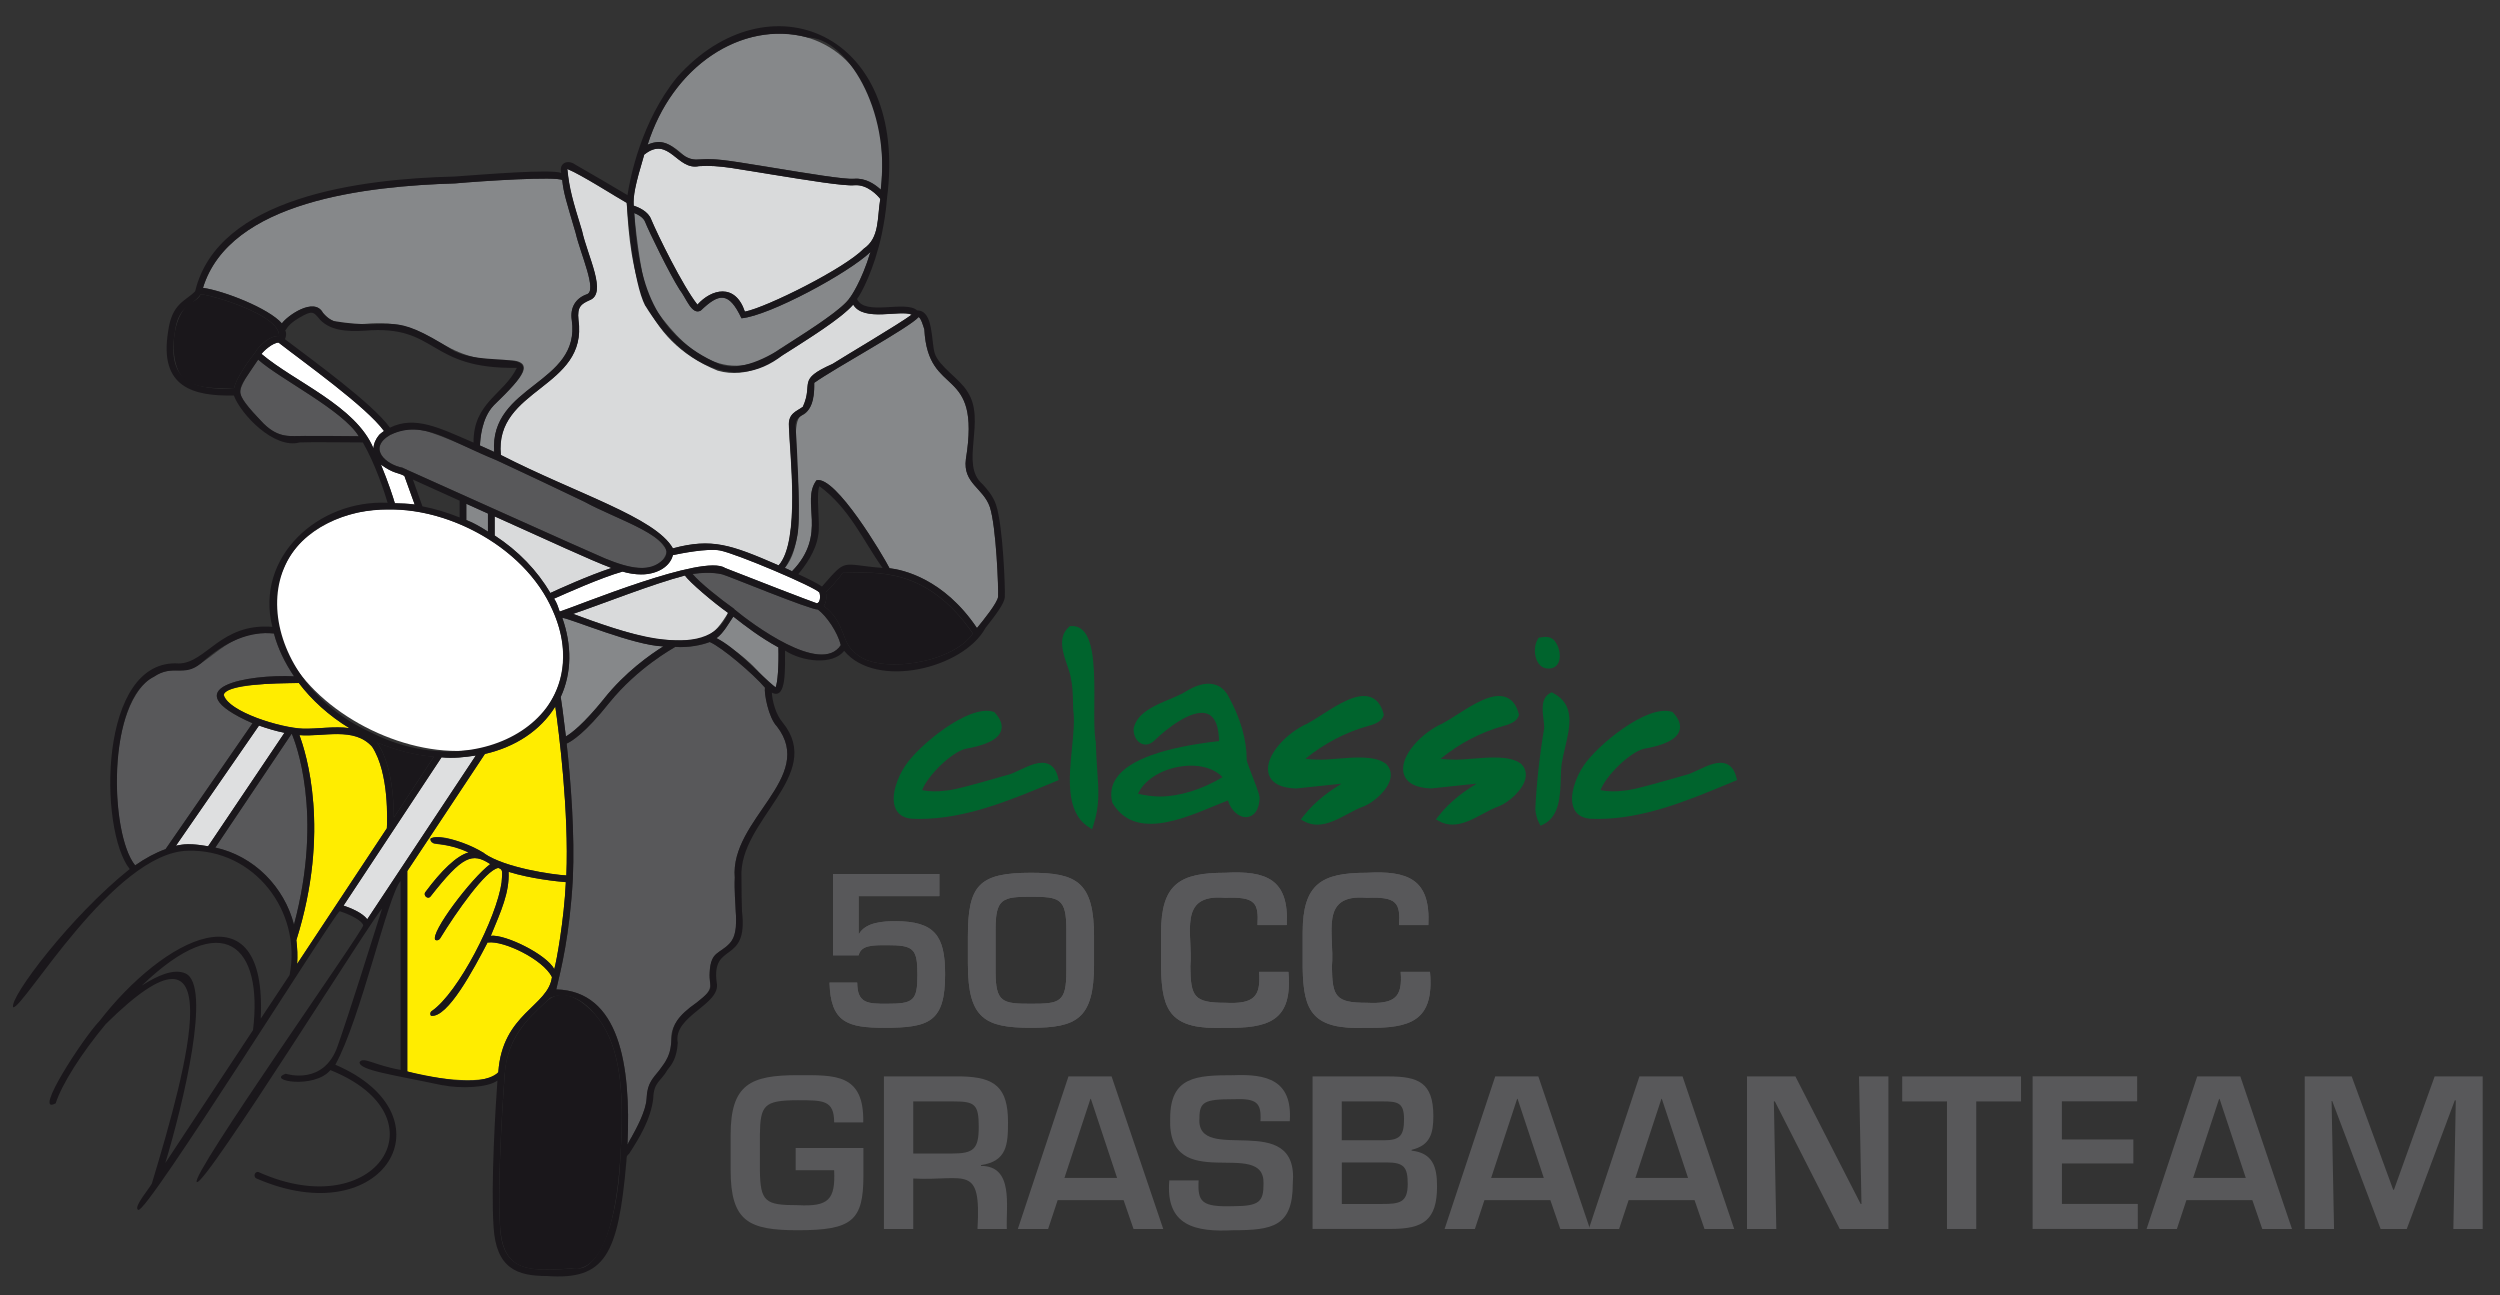 <?xml version="1.0" encoding="UTF-8"?>
<svg xmlns="http://www.w3.org/2000/svg" version="1.1" viewBox="0 0 440 228">
  <rect x="0" y="0" width="440" height="228" fill="#333333" stroke="none"/>
  <defs>
    <style>
      .cls-1 {
        fill: #00642d;
      }

      .cls-2 {
        fill: #86888a;
      }

      .cls-3 {
        fill: #fff;
      }

      .cls-4 {
        fill: #d9dadb;
      }

      .cls-5 {
        fill: #dedfe0;
      }

      .cls-6 {
        fill: #1a171b;
      }

      .cls-7 {
        fill: #58585a;
      }

      .cls-8 {
        fill: #ffed00;
      }
    </style>
  </defs>
  <!-- Generator: Adobe Illustrator 28.7.9, SVG Export Plug-In . SVG Version: 1.2.0 Build 218)  -->
  <g>
    <g id="coureur">
      <g>
        <path class="cls-5" d="M36.63,148.94c-1.82-.31-3.81-.56-5.67-.09l14.62-21.15c1.54.54,3.09,1,4.49,1.27l-13.44,19.97Z"/>
        <path class="cls-5" d="M83.75,132.97l-19.11,28.82c-.91-1.18-2.95-2-4.18-2.41l17.25-26.1c2.01.23,4.14-.02,6.04-.32Z"/>
        <path class="cls-8" d="M87.7,188.71c-1.27,2.38-11.35,1.3-16.02-.14v-35.27l3.86-5.81.27.18c-.23,1.47,2.72.34,6.67,2.36-2.09.55-4.85,3.25-7.58,6.95-.49.51.33,1.4.86.82,5.65-7.2,7.34-7.81,10.53-5.72-3.31,2.46-10.6,12.1-9.67,13.35.27.14.64.05.82-.23,2.86-4.68,8.08-12.12,10.26-12.44.85.26.72.61.59,2.54-.86,6.22-7.63,19.47-12.3,22.65-.27.18-.32.54-.14.82,2.92.49,7.54-8.25,9.99-12.94,0,0,0,.05.05.05,2.73-.39,9.74,3,11.26,6.08-.63,5.16-8.74,6.37-9.44,16.75Z"/>
        <path class="cls-8" d="M65.5,131.42c3.04,4.68,2.63,13.21,2.59,14.34l-15.8,23.88c.09-1.41.05-2.77-.14-4.18,6.07-19.28,1.71-32.99.54-36.09,4.23.35,9.61-1.51,12.8,2.04Z"/>
        <path class="cls-8" d="M39.35,122.07c1.04-1.5,8.58-1.91,13.25-1.86,2.27,3,5.31,5.76,8.9,7.94-2.68-.38-5.58.16-8.17.09-3.85-.17-13.48-2.9-13.98-6.17Z"/>
        <path class="cls-8" d="M85.16,150.12c-5.11-2.78-8.58-3.26-9.35-2.45l-.27-.18,9.8-14.8c5.31-1.23,9.76-4.09,12.39-8.35.68,4.68,2.41,18.61,1.95,29.73-2.41-.12-10.8-1.34-14.44-3.86v-.05s-.09-.05-.09-.05Z"/>
        <path class="cls-8" d="M89.51,153.44c3.99,1.23,8.49,1.68,10.08,1.82-.32,6.69-1.65,14.02-2.04,15.3-1.39-2.61-8.65-6.14-11.17-5.86,1.81-4.36,3.3-7.6,3.13-11.26Z"/>
        <path class="cls-7" d="M31.5,117.99c5.29.15,7.88-7.49,16.7-6.49.68,2.59,1.91,5.13,3.54,7.54-8-.39-21.69,1.93-7.31,8.26l-15.3,22.15c-1.77.64-3.54,1.59-5.36,2.86-4.98-6.22-5.45-35.2,7.72-34.32Z"/>
        <path class="cls-7" d="M47.84,155.21c-2.59-3.09-6.04-5.13-9.94-6.04l13.39-19.97h.09c.5,1.23,5.63,13.8.36,33.55-.73-2.77-2.04-5.31-3.9-7.54Z"/>
        <path class="cls-7" d="M113.8,193.34c-.18,2.61-2.13,5.84-3.18,7.76,0,.09-.09.23-.18.32.65-14.09-1.45-26.97-12.53-27.28.86-3.66,2.35-9.54,2.91-19.43.36-7.85-.36-17.25-1.09-23.83.91-.41,3.27-1.86,7.49-7.17,4.99-6.17,11.12-9.53,11.62-9.85,2.37.16,4.66-.32,6.08-.86,2.16.95,7.6,5.57,9.71,8.03-.17.93.58,5.24,2.13,6.85,6.91,9.02-8.31,16.3-7.44,26.6,0,2.59.05,4.45.14,5.95,1.06,8.92-5.45,4.42-4.49,12.62.47,3.49-7.34,4.47-6.85,10.44-.28,5.23-4.08,4.76-4.31,9.85Z"/>
        <path class="cls-3" d="M68.54,89.66c10.91-.16,23.58,7.02,28.23,16.7,2.81,5.54,3.09,11.21.77,15.98-11.36,23.43-58.61.58-47.39-22.83,2.84-6.34,10.95-10.06,18.38-9.85Z"/>
        <path class="cls-3" d="M71.17,83.76l1.82,5.04c-1.18-.18-2.36-.18-3.5-.23-.23-.82-1.13-3.63-2.45-6.81,2.29,1.66,2.96,1.35,4.13,2Z"/>
        <path class="cls-3" d="M67.59,75.86c-.54.36-.86.68-.91.73v.05c-.64.77-.91,1.54-.95,2.27-3.11-7.47-13.85-11.66-19.7-16.61.32-.49,2-2.01,3-2,4.48,3.5,15.45,11.28,18.57,15.57Z"/>
        <path class="cls-3" d="M109.58,100.6c3.08.96,7.72.74,8.85-2.91,1.32-.27,6.04-1.23,8.26-.82,2.91.54,16.66,6.4,17.52,7.4.22.66.15,1.8-.45,1.91-.86-.27-11.94-4.54-16.16-6.22-3.75-2.55-25.99,6.71-29.1,7.67-.27-.76-.49-1.59-1-2.27,1.86-.82,8.31-3.72,12.07-4.77Z"/>
        <path class="cls-7" d="M75.26,75.95c6.22,1.97,20.47,8.99,27.6,12.35,6.45,3.46,12.74,5.02,14.53,8.72-1.27,4.24-6.23,3.2-10.89,1.27-3.63-1.54-29.32-13.12-34.59-15.48-.43-.25-1.05-.45-1.04-.5-2.81-.5-6.31-3.38-2.13-5.81h.05c1.23-.68,3.36-1.41,6.49-.54Z"/>
        <path class="cls-7" d="M42.26,69.19c-.14-1.04,1.63-3.86,3.18-5.9,3.79,3.4,14.88,8.86,17.7,13.48-2.32-.05-7.94-.05-9.53-.05-2.46-.03-4.45.53-7.22-2.18-3.09-3.14-4.1-4.88-4.13-5.36Z"/>
        <path class="cls-7" d="M121.88,101.01c3.45-.5,5.31.09,5.31.09.91.23,15.4,6.22,16.75,6.17,1.54,1.13,3.49,4.01,4.04,6.26-3.48,5.37-15.67-3.76-18.75-6.31v-.05c-2.44-1.73-6.04-4.59-7.35-6.17Z"/>
        <path class="cls-4" d="M87.06,94.24v-3.36c9.88,4.42,16.53,7.56,20.56,9.08-3.99,1.32-9.31,3.72-10.76,4.4-2.32-3.95-5.63-7.4-9.8-10.12Z"/>
        <path class="cls-4" d="M116.16,112.54c-3.95-.36-11.98-3.27-15.3-4.49,5.15-1.75,13.99-5.28,19.7-6.76.67,1.09,5.06,4.8,7.58,6.58-2.64,4.29-3.97,5.29-11.98,4.68Z"/>
        <path class="cls-4" d="M113.39,27.2c4.33-3.43,5.73,2.87,9.62,2.04,3.74-.24,6.65.52,13.03,1.5,6.17,1,12.57,2.04,14.34,1.86,2.27-.18,4.09,1.82,4.54,2.41-.56,3.38-.09,6.86-2.9,8.76-3.32,3.46-17.15,10.36-20.93,11.08-1.71-5.1-5.92-3.95-8.35-1.23-2.59-3.28-7-12.27-8.13-14.98-.54-1.5-2.32-2.18-3.09-2.45-.09-1.74.22-3.5,1.86-8.99Z"/>
        <path class="cls-4" d="M110.3,35.69c.64,11.96,2.46,24.01,16.02,29.55,5.33,1.49,9.33-1.42,13.3-3.9,3.72-2.41,8.67-5.54,10.53-7.72,1.83,3.1,8.32.86,10.3,1.77-2.6,1.89-11.54,7.15-13.94,8.67-6.41,2.86-3.28,3.27-5.22,7.54-1.03.8-2.63,1.1-2.45,3.45.11,4.54,2.05,20.21-1.82,24.47-8.48-3.68-11.7-4.83-18.61-3-3.07-5.44-16.98-9.62-30.28-16.43-1.19-11.75,15.39-11.74,13.66-23.79-.24-2.3.47-2.78,1.95-3.45,3.19-1.19-.34-7.69-1.32-12.21-1.67-5.44-2.23-7.34-2.59-10.89,2.59,1.05,8.86,5.09,10.44,5.95Z"/>
        <path class="cls-2" d="M84.48,78.4c.05-1.09.27-4.81,2.41-7.04,2.54-2.77,8.12-7.21,3.59-7.9-13.95.61-13.55-7.71-26.33-6.45-3.03.11-5.54.21-7.31-1.95-1.48-2.88-6.34.55-7.22,1.86-2.35-2.68-10.22-5.74-13.89-6.26,4.74-15.37,28.92-17.9,44.35-18.38,5.01-.45,17.87-1.26,18.88-.59.24,2.27.67,3.57,2.36,9.31.86,3.71,3.87,10.26,1.95,10.8-1.99.71-2.96,2.36-2.63,4.54,1.6,11.31-14.52,11.33-13.66,23.2-.86-.41-1.68-.77-2.5-1.13Z"/>
        <path class="cls-2" d="M131.91,116.62c-1.82-1.72-4.49-3.5-5.81-4.31,1.21-.82,2.3-2.84,2.95-3.77h.05c2.13,1.68,4.68,3.63,7.9,5.4.09,3.27-.14,6.31-.5,7.04-1.71-1.07-2.85-2.78-4.58-4.36Z"/>
        <path class="cls-2" d="M138.13,99.96c5.48-6.45-.38-26.04,3.13-26.92,1.77-.78,2.1-3.88,2.04-5.67,3.62-2.58,16.79-9.74,18.38-11.58.45.27.81,1.61,1,2.18.64,12.29,10.04,6.02,7.31,22.83-.56,4.28,3.06,5.05,4.22,8.44,1.13,3.45,1.54,14.44,1.45,15.8-.13,1.07-2.56,4.09-3.72,5.49-5.86-8.72-13.07-10.26-15.39-10.53-1.12-2.18-9.47-16.34-12.85-15.48-2.85,3.77,2.09,9.45-4.31,16.02-.41-.23-.86-.41-1.27-.59Z"/>
        <path class="cls-2" d="M114.62,53.3c-1.68-3.22-2.63-11.76-3-15.8.73.27,1.63.82,1.91,1.54.68,1.72,4.31,9.17,6.08,11.94,1.18,1.51,2.14,4.54,3.72,3.68,3.22-3.08,4.93-3.38,7.17,1.36,4.95-.48,18.75-7.92,22.7-11.67-1.59,5.27-3.5,7.9-3.54,7.94v.05h-.05c-1.37,2.25-8.71,6.76-12.44,9.12-9.37,7.13-17.26-.11-22.56-8.17Z"/>
        <path class="cls-2" d="M120.11,27.15c-1.32-1.18-3.4-2.95-6.13-1.68,8.75-27.39,44.54-27.12,41.04,7.9-1.04-.95-2.68-2.09-4.72-1.91-1.68.14-8.26-.95-14.07-1.91-4.72-.77-9.17-1.5-10.8-1.54-2.19-.14-3.83.64-5.31-.86Z"/>
        <path class="cls-2" d="M85.88,93.56c-1.17-.75-2.47-1.53-3.81-2.04v-2.86c1.23.54,2.54,1.13,3.81,1.72v3.18Z"/>
        <path class="cls-2" d="M99.59,129.61c-.45-3.86-.82-6.49-.91-6.95,1.95-4.22,2-9.08.27-13.94,1.64.22,12.61,4.88,17.79,5.04-2.32,1.45-6.67,4.49-10.44,9.21-3.63,4.49-5.76,6.08-6.72,6.63Z"/>
        <path class="cls-6" d="M76.35,133.19l-7.04,10.71c0-3.18-.32-9.21-2.86-13.12v-.05l-.05-.05c3.31,1.36,6.67,2.22,9.94,2.5Z"/>
        <path class="cls-6" d="M88.83,188.98c.41-6.31,4.31-9.94,6.95-12.35,1.44-1.48,4.07-3.22,8.85,1.77,4.13,4.86,5.4,11.85,4.58,24.88-.85,14.67-4.32,20.6-8.53,19.97-7.54.5-12.12.77-12.66-7.31-.59-8.9.82-26.78.82-26.96Z"/>
        <path class="cls-6" d="M145.35,104.23c.45-.45,2.22-2.22,2.95-3.4,5.92-.09,14.8-1.09,22.92,10.67-3.56,5.28-16.49,7.2-20.52,3.59-2.76-1.95-1.79-5.51-5.72-8.44.45-.59.54-1.54.36-2.41Z"/>
        <path class="cls-6" d="M34.18,52.98c.54-.36.95-.68,1.13-1.18,1.18-.08,14.08,3.52,13.8,7.35-1.55-.16-3.61,1.75-4.18,2.86-.59.73-3.31,4.22-3.77,6.45-2.16-.19-4.87,0-7.08-.82-4.93-.97-4.49-12.85.09-14.66Z"/>
        <path class="cls-6" d="M145.35,104.23c.18.86.09,1.82-.36,2.41,3.96,2.97,2.94,6.47,5.72,8.44,4.02,3.62,16.97,1.69,20.52-3.59-8.17-11.78-16.96-10.74-22.92-10.67-.73,1.18-2.5,2.95-2.95,3.41ZM143.99,94.29c-.41,2.77-2.32,5.36-3.5,6.76,1.86.86,3.4,1.63,4.18,2.18,4.49-5.12,3.17-3.87,10.67-3.27-3.36-4.65-5.73-10.42-11.12-14.39-.66,1.49.21,6.78-.23,8.72ZM140.49,93.06c-.23,3.22-1.77,5.99-2.36,6.9.41.18.86.36,1.27.59,6.4-6.59,1.46-12.18,4.31-16.02,3.36-.87,11.72,13.28,12.85,15.48,2.32.27,9.53,1.82,15.39,10.53,1.16-1.4,3.59-4.42,3.72-5.49.09-1.36-.32-12.35-1.45-15.8-1.16-3.39-4.78-4.16-4.22-8.44,2.73-16.84-6.66-10.51-7.31-22.83-.19-.58-.55-1.92-1-2.18-1.64,1.87-14.72,8.97-18.38,11.58.17,6.82-3.23,4.75-3.31,7.54.23,2.32.82,14.34.5,18.16ZM129.05,108.54c-.66.93-1.74,2.95-2.95,3.77,3.23,1.53,7.49,6.27,10.4,8.67.36-.73.59-3.77.5-7.04-3.22-1.77-5.76-3.72-7.9-5.4h-.05ZM121.88,101.01c1.31,1.59,4.91,4.44,7.35,6.17v.05c3.05,2.54,15.3,11.68,18.75,6.31-.55-2.25-2.5-5.14-4.04-6.26-1.31.06-15.88-5.96-16.75-6.17,0,0-1.86-.59-5.31-.09ZM142.12,6.59c-11.62-3.08-23.82,5.05-28.14,18.88,4.49-2.01,5.31,2.98,8.99,2.59,3.86-.24,6.8.51,13.25,1.5,5.81.95,12.39,2.04,14.07,1.91,2.04-.18,3.68.95,4.72,1.91,1.81-14.11-6.14-26.81-12.89-26.78ZM86.38,164.7c2.52-.29,9.78,3.24,11.17,5.86.39-1.23,1.73-8.64,2.04-15.3-1.59-.14-6.08-.59-10.08-1.82.17,3.65-1.33,6.89-3.13,11.26ZM87.06,90.89v3.36c4.18,2.72,7.49,6.17,9.8,10.12,1.45-.68,6.76-3.09,10.76-4.4-4.02-1.51-10.7-4.67-20.56-9.08ZM109.21,203.28c.82-13.03-.45-20.02-4.58-24.88-3.9-4.63-7.44-2.95-7.81-2.77-3.27,3.17-7.39,6.19-7.99,13.35,0,.18-1.41,18.07-.82,26.96.42,8.49,6.02,7.74,13.53,7.26,2.91.56,7.16-5.97,7.67-19.93ZM100.86,108.04c7.09,2.66,23.83,9.11,27.28-.18-2.53-1.78-6.91-5.5-7.58-6.58-5.7,1.48-14.56,5.02-19.7,6.76ZM106.31,122.98c3.77-4.72,8.13-7.76,10.44-9.21-5.18-.16-16.15-4.82-17.79-5.04,1.72,4.86,1.68,9.71-.27,13.94.09.45.45,3.09.91,6.95.95-.54,3.09-2.13,6.72-6.63ZM111.08,200.28c.86-1.54,2.63-4.77,2.72-6.95.14-3.24,1.41-3.6,2.77-5.72,3.45-4.6-.95-6.33,6.04-11.17,3.53-2.78,2.1-2.37,2.31-5.36.15-3.78,1.79-3.14,3.54-5.08,2.01-2.13.56-7.4.86-11.53-.86-10.29,14.36-17.6,7.44-26.6-1.56-1.6-2.3-5.95-2.13-6.85-2.1-2.46-7.57-7.1-9.71-8.03-1.42.54-3.71,1.03-6.08.86-.5.32-6.63,3.68-11.62,9.85-4.22,5.31-6.58,6.76-7.49,7.17.73,6.58,1.45,15.98,1.09,23.83-.56,9.93-2.03,15.72-2.91,19.43,11.09.32,13.17,13.17,12.53,27.28.09-.09.18-.23.18-.32.09-.14.23-.41.45-.82ZM113.57,53.84c-2.18-4.18-3.09-16.02-3.27-18.16-1.58-.86-7.85-4.89-10.44-5.95.36,3.54.92,5.46,2.59,10.89.98,4.51,4.51,11.03,1.32,12.21-1.49.67-2.19,1.15-1.95,3.45,1.7,12.11-14.82,11.98-13.66,23.79,13.33,6.83,27.16,10.96,30.28,16.43,6.86-1.83,10.17-.67,18.61,3,3.87-4.26,1.93-19.92,1.82-24.47-.18-2.35,1.42-2.65,2.45-3.45,1.94-4.26-1.19-4.68,5.22-7.54,2.38-1.52,11.36-6.8,13.94-8.67-2.04-.92-8.41,1.35-10.3-1.77-2.21,2.55-8.4,6.34-12.35,8.85-9.17,7.26-18.69.47-24.24-8.62ZM113.39,27.2c-1.64,5.49-1.95,7.24-1.86,8.99.77.27,2.54.95,3.09,2.45,1.14,2.72,5.53,11.69,8.13,14.98,2.43-2.73,6.65-3.87,8.35,1.23,3.8-.73,17.59-7.6,20.93-11.08,2.81-1.9,2.34-5.38,2.91-8.76-.45-.59-2.27-2.59-4.54-2.41-1.77.18-8.17-.86-14.34-1.86-6.39-.98-9.28-1.74-13.03-1.5-3.89.83-5.29-5.47-9.62-2.04ZM112.89,101.1c-1.09,0-2.18-.18-3.31-.5-3.77,1.04-10.21,3.95-12.07,4.77.51.68.72,1.51,1,2.27,3.04-.95,25.39-10.24,29.1-7.67,4.22,1.68,15.3,5.95,16.16,6.22.62-.11.66-1.25.45-1.91-.86-1-14.62-6.85-17.52-7.4-2.22-.41-6.95.54-8.26.82-.54,2.34-3.46,3.45-5.54,3.4ZM111.62,37.5c.7,12.37,3.39,21.54,15.03,26.6,3.5,1.32,8.27-.92,12.35-3.77,3.59-2.31,9.58-6.13,10.62-7.99h.05v-.05s1.95-2.68,3.54-7.94c-3.91,3.74-17.76,11.2-22.7,11.67-2.24-4.75-3.97-4.43-7.17-1.36-1.59.87-2.54-2.17-3.72-3.68-1.77-2.77-5.4-10.21-6.08-11.94-.27-.73-1.18-1.27-1.91-1.54ZM52.61,120.21c-4.67.1-12.79.08-13.26,2.18,1.04,2.91,10.12,5.77,13.98,5.86,2.59.07,5.49-.47,8.17-.09-3.59-2.18-6.63-4.95-8.9-7.94ZM45.44,63.29c-3.77,5.87-4.92,5.1.95,11.26,2.76,2.7,4.76,2.15,7.22,2.18,1.59,0,7.22,0,9.53.05-2.79-4.6-13.95-10.11-17.7-13.48ZM37.9,149.17c6.72,1.44,12.18,6.95,13.84,13.57,5.27-19.75.14-32.32-.36-33.55h-.09l-13.39,19.97ZM35.36,116.76c-3.04,2.53-4.85.03-8.26,2.36-8.28,4.01-7.84,27.57-3.31,33.18,1.82-1.27,3.59-2.22,5.36-2.86l15.3-22.15c-14.4-6.34-.66-8.65,7.31-8.26-1.63-2.41-2.86-4.95-3.54-7.54-4.22-.41-8.53,1.32-12.85,5.27ZM32.64,171.32c4.68,2.09-.41,22.97-3.54,33.36l15.43-23.38c1.8-14.82-5.17-21.7-19.56-7.85,2.77-1.77,5.63-3.04,7.67-2.13ZM33.09,148.58c1.23,0,2.41.18,3.54.36l13.44-19.97c-1.41-.27-2.95-.73-4.49-1.27l-14.62,21.15c.73-.14,1.41-.27,2.13-.27ZM35.31,51.8c-1.56,2.23-4,1.94-4.54,6.72-1.57,9.2,3.97,9.96,10.39,9.94.45-2.22,3.18-5.72,3.77-6.45.57-1.11,2.63-3.02,4.18-2.86.27-3.84-12.6-7.43-13.8-7.35ZM66.68,76.59s.36-.36.91-.73c-3.12-4.29-14.08-12.07-18.57-15.57-1-.01-2.67,1.5-3,2,5.87,4.97,16.57,9.13,19.7,16.61.05-.73.32-1.5.95-2.27v-.05ZM68.09,145.77c.05-1.13.45-9.67-2.59-14.34-3.19-3.56-8.57-1.69-12.8-2.04,1.16,3.09,5.53,16.81-.54,36.09.18,1.41.23,2.77.14,4.18l15.8-23.88ZM72.99,88.8l-1.82-5.04c-1.16-.64-1.85-.34-4.13-2,1.32,3.18,2.22,5.99,2.45,6.81,1.13.05,2.32.05,3.5.23ZM64.64,161.79l19.11-28.82c-1.9.29-4.03.54-6.04.32l-17.25,26.1c1.23.41,3.27,1.23,4.18,2.41ZM77.94,191.02c-8.87-1.88-14.72-2.64-14.66-4.08.7-1.03,2.56.54,7.22,1.36v-33.23c-2.24,2.5-7.01,24.24-11.48,32.32,20.87,8.96,8.65,29.83-13.89,20.02-.67-.33-.23-1.41.45-1.09,20.76,9.29,32.91-9.82,12.57-17.98-2.83,3.39-11.4,1.85-7.85.64.27.09,6.72,2.04,9.12-4.86,1.91-5.4,5.81-17.79,7.81-24.15-.83.22-31.24,49.06-32.59,48.07-1.38-.88,29.4-44.35,29.28-45.17-.09-.73-2.04-1.82-4.13-2.5-.8.2-34.13,53.58-35.45,52.56-1.04-.34,2.32-4.22,2.4-4.68,6.39-21.11,14.25-50.16-8.13-28.01-4.31,5.17-7.72,10.58-8.81,13.94-4.2,2.33,4.94-11.63,7.67-14.44,0,0,0-.05.05-.05,11.11-14.41,29.53-24.32,28.37-.41l5.08-7.67c2.2-11.26-6.27-22.21-17.89-21.88-13.09.24-29.09,28-30.77,27.55-.69-1.7,10.21-16.12,20.52-24.33-5.48-6.82-5.58-37.16,8.67-36.18,4.82-.1,7.34-7.15,16.43-6.45-3.06-12.25,8.02-22.4,20.29-21.83-.54-1.86-2.18-6.85-4.36-10.62-2.07.02-8.88-.11-11.12,0-4.5,1.22-10.34-4.94-11.58-8.26-7.1.13-13.19-1.38-11.57-11.26.64-4.95,3.05-5.36,4.72-7.04,0,0-.02-.09.05-.09,4-16.49,28.8-19.74,45.62-20.15,5.25-.37,16.88-1.33,18.79-.64-.42-1.82,1.21-2.39,2.5-1.45,2.18,1.23,7.26,4.22,9.17,5.36.45-3,2.41-12.98,8.72-20.74,15.92-17.9,40.82-8.18,36.95,21.33-.17,2.36-.54,4.42-.91,6.26-1.32,6.19-3.64,10.54-4.36,11.44,1.4,3.06,8.51.15,10.58,2,2.89,0,2.44,5.28,3.09,7.54.78,2.39,4.39,4.45,5.76,6.76,3.4,5.11-1.45,12.82,2.68,16.3.86.95,1.82,2.04,2.36,3.63,1.23,3.68,1.63,14.8,1.54,16.25-.09,1.09-1.5,3-3.4,5.4-3.85,7.11-19.18,10.9-24.88,4.04-1.99,2.57-7.37,1.93-10.4-.05-.04,2.97.33,8.79-2.32,7.4.07,1.45.67,3.85,1.91,5.27,7.47,9.25-7.82,17.17-7.26,27.28,0,2.54.05,4.4.09,5.9,1.16,9.56-5.42,5.25-4.45,12.57.86,3.9-7.76,5.84-6.85,10.62-.18,2.72-1.04,3.81-1.82,4.77-1.18,2.09-2.4,2.06-2.5,5.04-.43,3.67-2.49,7-4.22,9.67-.55.57-.43.42-.5,1.36-1.44,16.6-3.77,20.94-14.03,20.2-5.18,0-8.9-1.32-9.35-8.62-.5-7.54.36-21.47.68-25.78-1.73,1.28-6.53,1.44-9.62.82ZM80.89,88.12c-3.4-1.54-6.36-2.86-8.22-3.72l1.68,4.72c2.18.41,4.4,1.09,6.54,1.95v-2.95ZM69.31,143.91l7.04-10.71c-3.27-.27-6.63-1.13-9.94-2.5l.05.05v.05c2.54,3.9,2.86,9.94,2.86,13.12ZM96.78,106.36c-2.81-5.58-7.9-10.35-14.25-13.39-6.28-2.98-12.83-4.03-19.34-2.81-21.38,4.59-17.53,29.87,2.04,38.72,19.01,9.81,41.28-2.99,31.55-22.51ZM71.9,82.81c5.27,2.36,30.96,13.94,34.59,15.48,4.45,1.82,7.85,2.54,10.3.14,3.07-3.56-8.76-7.21-13.94-10.12-4.63-2.22-10.4-4.95-15.48-7.31-8.34-3.32-12.81-7.18-18.61-4.49h-.05c-4.18,2.43-.66,5.32,2.13,5.81,0,.05.61.25,1.04.5ZM83.34,77.9c-.04-7.07,5.3-8.43,7.63-13.16-15.87.26-13.78-7.65-26.78-6.54-3.15.19-6.43.02-8.22-2.36-.73-.82-1-1.13-2.5-.36-2.98,1.57-2.94,2.44-3.27,2.68.28.47.12,1.22-.05,1.54,4.86,3.7,15.41,11.3,18.48,15.57,4.41-2.18,8.74.05,14.71,2.63ZM85.88,90.39c-1.27-.59-2.59-1.18-3.81-1.72v2.86c1.34.51,2.65,1.3,3.81,2.04v-3.18ZM86.88,71.37c-2.13,2.22-2.36,5.95-2.41,7.04.82.36,1.63.73,2.5,1.13-.85-11.89,15.26-11.87,13.66-23.2-.33-2.17.65-3.83,2.63-4.54,1.92-.57-1.09-7.07-1.95-10.8-1.69-5.76-2.12-7-2.36-9.31-1.06-.67-13.84.14-18.88.59-15.38.46-39.67,3.06-44.35,18.38,3.68.53,11.53,3.58,13.89,6.26.93-1.32,5.69-4.74,7.22-1.86.5.54.95,1.09,1.91,1.45,11.34,1.86,9.38-2.24,21.24,5.31,7.08,3.37,19.06-1.88,6.9,9.53ZM78.12,189.84c6.85,1.18,9.12-.68,9.58-1.13.72-10.4,8.78-11.54,9.44-16.75-1.59-3.15-8.52-6.45-11.26-6.08-.05,0-.05-.05-.05-.05-2.46,4.71-7.05,13.4-9.99,12.94-.18-.27-.14-.64.14-.82,4.68-3.18,11.44-16.43,12.3-22.65.14-1.94.26-2.27-.59-2.54-2.18.32-7.4,7.76-10.26,12.44-.18.27-.54.36-.82.23-.93-1.25,6.35-10.87,9.67-13.35-3.18-2.09-4.89-1.48-10.53,5.72-.53.58-1.35-.31-.86-.82,2.73-3.7,5.49-6.39,7.58-6.95-3.36-1.5-6.13-1.59-6.13-1.59-2.69-1.9,4.26-1.27,8.81,1.68,0,0,.05,0,.09.05v.05c3.64,2.52,12.03,3.74,14.44,3.86.45-11.12-1.27-25.06-1.95-29.73-2.63,4.27-7.08,7.13-12.39,8.35-2.72,4.11-11.07,16.72-13.66,20.61v35.27c1.91.45,4.09.91,6.45,1.27Z"/>
      </g>
    </g>
    <g id="classic">
      <g>
        <path class="cls-1" d="M192.87,130.73v-.1c-.31-1.46-.29-3.99-.27-6.66.04-5.19.08-11.07-2.04-13.05-.57-.54-1.27-.78-2.07-.72h-.2s-.15.14-.15.14c-2.02,1.77-1.08,4.52-.32,6.72.26.76.51,1.49.62,2.11.35,1.69.37,2.73.41,4.46,0,.36.02.75.03,1.18v.07c.28,1.81.04,4.22-.21,6.77-.53,5.28-1.12,11.27,2.89,13.88l.64.42.24-.73c1.11-3.43.93-6.01.68-9.59-.1-1.41-.21-3.01-.26-4.9Z"/>
        <path class="cls-1" d="M219.42,133.81v-.08c0-3.61-1.12-7.43-3.33-11.39-.62-1.03-1.45-1.67-2.47-1.9-1.44-.34-3.19.14-5.18,1.42-.66.39-1.57.77-2.52,1.17-2.61,1.09-5.86,2.44-6.4,5.2v.1c-.04,1.14.54,2.2,1.41,2.57.76.32,1.6.09,2.3-.62,2.13-2.07,6.42-5.41,9.04-4.73.92.24,1.56.98,1.94,2.25.22.81.33,1.69.34,2.63-9.75,1.11-15.82,3.29-18.03,6.46-.9,1.29-1.16,2.74-.77,4.3l.02.08.04.07c1.62,2.71,4.02,3.65,6.71,3.65,3.61,0,7.74-1.71,11.14-3.12.86-.36,1.69-.7,2.45-.99.56,1.77,1.93,3.03,3.32,2.93.48-.03,2.06-.35,2.25-3.15.09-.43-.15-1.2-1.24-4.01-.41-1.05-.96-2.48-1.02-2.86ZM215.17,136.78c-3.57,2.16-7.57,3.4-11.07,3.41-1.22-.02-2.5-.18-3.81-.49,1.02-2.29,3.84-4.17,7.26-4.76,3.16-.55,6.01.15,7.62,1.84Z"/>
        <path class="cls-1" d="M243.81,134.36c-1.88-1.37-5.37-1.08-8.45-.83-1.31.11-2.55.21-3.47.16h-.03c-.58,0-1.29-.05-2.12-.14,3.36-2.73,7.09-4.68,11.09-5.79,1.52-.38,2.4-.97,2.67-1.79l.06-.17-.05-.17c-.41-1.52-1.15-2.5-2.22-2.91-2.38-.92-5.71,1.2-8.65,3.08-.92.59-1.79,1.14-2.53,1.54-3.72,1.64-7.45,5.66-6.89,8.6.23,1.22,1.27,2.71,4.87,2.83h.04s.04,0,.04,0c2.01-.2,3.65-.38,4.98-.53,1.18-.13,2.19-.24,2.96-.31-1.67,1.03-4.51,2.86-6.75,5.76l-.42.54.61.33c.76.41,1.53.58,2.29.58,1.85,0,3.68-.98,5.35-1.88,1.01-.54,1.96-1.05,2.87-1.35l.04-.02c1.65-.68,4.25-2.85,4.63-4.99.17-.97-.12-1.84-.85-2.51l-.05-.04Z"/>
        <path class="cls-1" d="M267.6,134.36c-1.88-1.37-5.37-1.08-8.45-.83-1.31.11-2.55.21-3.47.16h-.03c-.58,0-1.29-.05-2.12-.14,3.36-2.73,7.09-4.68,11.09-5.79,1.53-.38,2.4-.97,2.67-1.79l.05-.17-.04-.17c-.4-1.52-1.15-2.5-2.22-2.91-2.39-.93-5.72,1.2-8.67,3.08-.92.58-1.78,1.14-2.52,1.53-3.72,1.64-7.45,5.66-6.89,8.6.23,1.22,1.27,2.71,4.87,2.83h.04s.04,0,.04,0c2.01-.2,3.65-.38,4.98-.53,1.18-.13,2.19-.24,2.96-.31-1.67,1.03-4.51,2.86-6.75,5.76l-.42.54.61.33c.76.41,1.53.58,2.29.58,1.85,0,3.67-.98,5.34-1.88,1.01-.54,1.96-1.05,2.87-1.35l.04-.02c1.65-.68,4.25-2.86,4.63-4.99.17-.97-.12-1.84-.85-2.51l-.05-.04Z"/>
        <path class="cls-1" d="M272.48,117.67c.13,0,.26-.01.39-.03.65-.08,1.16-.45,1.43-1.04.47-1.03.14-2.57-.43-3.43-.74-1.33-2.01-1.1-2.8-.97l-.25.04-.14.21c-.73,1.09-.72,3.05.03,4.2.43.66,1.05,1.01,1.77,1.01Z"/>
        <path class="cls-1" d="M273.36,121.98l-.27-.14-.27.15c-1.63.88-1.37,2.96-1.16,4.63.07.57.14,1.11.12,1.51-.78,4.52-1.4,10.25-1.56,14.27v.03s0,.03,0,.03c.07.89.29,1.69.65,2.37l.27.5.51-.25c2.85-1.41,2.96-5.13,3.05-8.12.03-.9.05-1.76.14-2.46.15-.95.39-1.95.61-2.91.88-3.72,1.79-7.58-2.08-9.6Z"/>
        <path class="cls-1" d="M305.59,136.8c-.29-1.16-.83-1.93-1.61-2.3-1.47-.7-3.39.21-5.09,1.01-.83.39-1.62.77-2.22.89h-.03c-.36.1-1,.29-1.81.52-2.62.75-7.49,2.16-9,2.23h-.05c-1.43.2-2.8.17-4.1-.08,1.01-2.61,5.13-6.63,7.59-7.27,3.73-.65,5.79-1.68,6.3-3.17.33-.98-.03-2.05-1.09-3.19l-.11-.12-.15-.05c-4.4-1.36-13.26,6.05-15.5,9.49-1.22,1.75-2.75,5.37-1.68,7.61.34.72,1.11,1.6,2.86,1.73.44.02.88.03,1.32.03,8.06,0,15.79-3.21,23.28-6.33l1.22-.51-.12-.49Z"/>
        <path class="cls-1" d="M184.59,134.5c-1.47-.7-3.39.21-5.09,1.01-.83.39-1.62.77-2.22.89h-.03c-.36.1-1,.29-1.81.52-2.62.75-7.49,2.16-9,2.23h-.05c-1.43.2-2.8.17-4.1-.08,1.01-2.61,5.13-6.63,7.59-7.27,3.73-.65,5.79-1.68,6.3-3.17.33-.98-.03-2.05-1.09-3.19l-.11-.12-.15-.05c-4.41-1.37-13.26,6.05-15.5,9.49-1.22,1.75-2.75,5.37-1.68,7.61.34.72,1.11,1.6,2.86,1.73.44.02.88.03,1.32.03,8.06,0,15.79-3.21,23.28-6.33l1.22-.51-.12-.49c-.29-1.16-.83-1.93-1.61-2.3Z"/>
      </g>
    </g>
    <g id="_x35_0cc_grasbaanteam">
      <g>
        <path class="cls-7" d="M151.13,164.35h.07c1.18-2.04,4.26-2.22,6.37-2.22,6.95,0,8.77,2.58,8.77,9.31,0,8.38-2.72,9.45-10.67,9.45-6.55,0-9.49-.97-9.67-7.95h4.87c0,3.72,1.93,3.72,5.19,3.72,4.69,0,5.41-.47,5.41-5.12s-.72-5.19-5.37-5.19c-2.61,0-4.55,0-4.98,1.79h-4.51v-14.32h18.72v3.9h-14.21v6.62Z"/>
        <path class="cls-7" d="M192.55,164.85v4.87c0,9.6-3.04,11.17-11.1,11.17s-11.1-1.58-11.1-11.17v-4.94c0-8.99,1.93-11.17,11.1-11.17,8.06,0,11.1,1.65,11.1,11.24ZM187.68,170.93v-7.34c0-5.48-1.22-5.76-6.23-5.76s-6.23.29-6.23,5.76v7.34c0,5.51,1.18,5.73,6.23,5.73s6.23-.21,6.23-5.73Z"/>
        <path class="cls-7" d="M221.32,162.81c.2-3.84-.27-5.03-5.73-4.8-8.44-.73-5.58,6.34-6.09,12.07.04,5.37.68,6.41,6.09,6.41,5.08.26,6.35-1.03,6.01-5.44h5.16c.77,8.68-3.48,9.94-11.17,9.85-9.45.36-11.13-2.76-11.24-10.6v-6.16c0-8.59,3.33-10.53,11.24-10.53,7.34-.41,11.3,1.16,10.88,9.2h-5.16Z"/>
        <path class="cls-7" d="M246.24,162.81c.2-3.84-.27-5.03-5.73-4.8-8.44-.73-5.58,6.34-6.09,12.07.04,5.37.68,6.41,6.09,6.41,5.08.26,6.35-1.03,6.01-5.44h5.16c.77,8.68-3.48,9.94-11.17,9.85-9.45.36-11.13-2.76-11.24-10.6v-6.16c0-8.59,3.33-10.53,11.24-10.53,7.34-.41,11.3,1.16,10.88,9.2h-5.16Z"/>
      </g>
      <g>
        <path class="cls-7" d="M151.96,202.05v4.87c0,7.95-2.01,9.6-11.56,9.6-8.59,0-11.81-1.5-11.81-10.6v-6.16c0-8.95,3.51-10.53,11.81-10.53,6.55,0,11.71-.32,11.53,8.31h-5.12c0-3.94-1.93-3.9-6.41-3.9-6.01,0-6.59.93-6.66,6.12v6.16c.07,5.62.93,6.19,6.66,6.19,5.42.29,6.65-.95,6.41-6.16h-6.77v-3.9h11.92Z"/>
        <path class="cls-7" d="M160.73,207.42v8.88h-5.16v-26.85h13.71c5.87.14,8.13,1.97,8.13,8.06,0,3.97-.21,6.87-4.76,7.55v.14c5.8,0,4.38,7.03,4.55,11.1h-5.16c.67-11.59-2.09-8.42-11.31-8.88ZM167.53,203.02c3.8,0,4.73-.75,4.73-4.69s-.68-4.48-4.37-4.48h-7.16v9.17h6.8Z"/>
        <path class="cls-7" d="M186.15,211.22l-1.68,5.08h-5.33l8.91-26.85h7.59l9.09,26.85h-5.23l-1.75-5.08h-11.6ZM191.99,193.39h-.07l-4.58,13.93h9.27l-4.62-13.93Z"/>
        <path class="cls-7" d="M210.96,207.74c-.21,3.82.51,4.71,6.09,4.55,4.69,0,5.33-.86,5.33-3.97.25-8.26-16.95,2.19-16.43-11.49,0-7.38,4.65-7.59,11.1-7.59,5.86-.24,10.44.82,9.95,8.09h-5.16c.19-3.27-.66-4.04-4.8-3.87-5.12,0-5.94.5-5.94,3.37-.6,8.39,17.58-1.81,16.43,11.49,0,7.55-3.58,8.2-10.49,8.2-6.53.34-11.95-.69-11.24-8.77h5.16Z"/>
        <path class="cls-7" d="M231.01,216.3v-26.85h13.35c5.26,0,7.91,1.07,7.91,6.98,0,3.08-.57,5.16-3.83,5.94v.14c3.76.43,4.48,2.9,4.48,6.3,0,5.94-2.43,7.48-8.09,7.48h-13.82ZM236.16,200.69h7.41c2.9,0,3.54-.89,3.54-3.76s-1.15-3.08-3.69-3.08h-7.27v6.84ZM236.16,211.9h7.05c3.08,0,4.55-.21,4.55-3.51,0-2.94-.64-3.8-3.69-3.8h-7.91v7.3Z"/>
        <path class="cls-7" d="M261.26,211.22l-1.68,5.08h-5.33l8.91-26.85h7.59l9.09,26.85h-5.23l-1.75-5.08h-11.6ZM267.09,193.39h-.07l-4.58,13.93h9.27l-4.62-13.93Z"/>
        <path class="cls-7" d="M286.64,211.22l-1.68,5.08h-5.33l8.91-26.85h7.59l9.09,26.85h-5.23l-1.75-5.08h-11.6ZM292.48,193.39h-.07l-4.58,13.93h9.27l-4.62-13.93Z"/>
        <path class="cls-7" d="M327.2,189.45h5.16v26.85h-8.56l-11.42-22.45h-.18l.43,22.45h-5.16v-26.85h8.52l11.49,22.45h.14l-.43-22.45Z"/>
        <path class="cls-7" d="M347.83,216.3h-5.16v-22.45h-7.88v-4.4h20.91v4.4h-7.88v22.45Z"/>
        <path class="cls-7" d="M362.9,200.55h12.57v4.22h-12.57v7.12h13.35v4.4h-18.51v-26.85h18.4v4.4h-13.25v6.7Z"/>
        <path class="cls-7" d="M384.81,211.22l-1.68,5.08h-5.33l8.91-26.85h7.59l9.09,26.85h-5.23l-1.75-5.08h-11.6ZM390.64,193.39h-.07l-4.58,13.93h9.27l-4.62-13.93Z"/>
        <path class="cls-7" d="M423.61,216.3h-4.62l-8.52-22.52h-.11l.43,22.52h-5.16v-26.85h8.27l7.3,19.94h.14l7.16-19.94h8.45v26.85h-5.16l.43-22.63h-.18l-8.45,22.63Z"/>
      </g>
      <g>
        <path class="cls-7" d="M151.13,164.35h.07c1.18-2.04,4.26-2.22,6.37-2.22,6.95,0,8.77,2.58,8.77,9.31,0,8.38-2.72,9.45-10.67,9.45-6.55,0-9.49-.97-9.67-7.95h4.87c0,3.72,1.93,3.72,5.19,3.72,4.69,0,5.41-.47,5.41-5.12s-.72-5.19-5.37-5.19c-2.61,0-4.55,0-4.98,1.79h-4.51v-14.32h18.72v3.9h-14.21v6.62Z"/>
        <path class="cls-7" d="M192.55,164.85v4.87c0,9.6-3.04,11.17-11.1,11.17s-11.1-1.58-11.1-11.17v-4.94c0-8.99,1.93-11.17,11.1-11.17,8.06,0,11.1,1.65,11.1,11.24ZM187.68,170.93v-7.34c0-5.48-1.22-5.76-6.23-5.76s-6.23.29-6.23,5.76v7.34c0,5.51,1.18,5.73,6.23,5.73s6.23-.21,6.23-5.73Z"/>
        <path class="cls-7" d="M221.32,162.81c.2-3.84-.27-5.03-5.73-4.8-8.44-.73-5.58,6.34-6.09,12.07.04,5.37.68,6.41,6.09,6.41,5.08.26,6.35-1.03,6.01-5.44h5.16c.77,8.68-3.48,9.94-11.17,9.85-9.45.36-11.13-2.76-11.24-10.6v-6.16c0-8.59,3.33-10.53,11.24-10.53,7.34-.41,11.3,1.16,10.88,9.2h-5.16Z"/>
        <path class="cls-7" d="M246.24,162.81c.2-3.84-.27-5.03-5.73-4.8-8.44-.73-5.58,6.34-6.09,12.07.04,5.37.68,6.41,6.09,6.41,5.08.26,6.35-1.03,6.01-5.44h5.16c.77,8.68-3.48,9.94-11.17,9.85-9.45.36-11.13-2.76-11.24-10.6v-6.16c0-8.59,3.33-10.53,11.24-10.53,7.34-.41,11.3,1.16,10.88,9.2h-5.16Z"/>
      </g>
    </g>
  </g>
</svg>